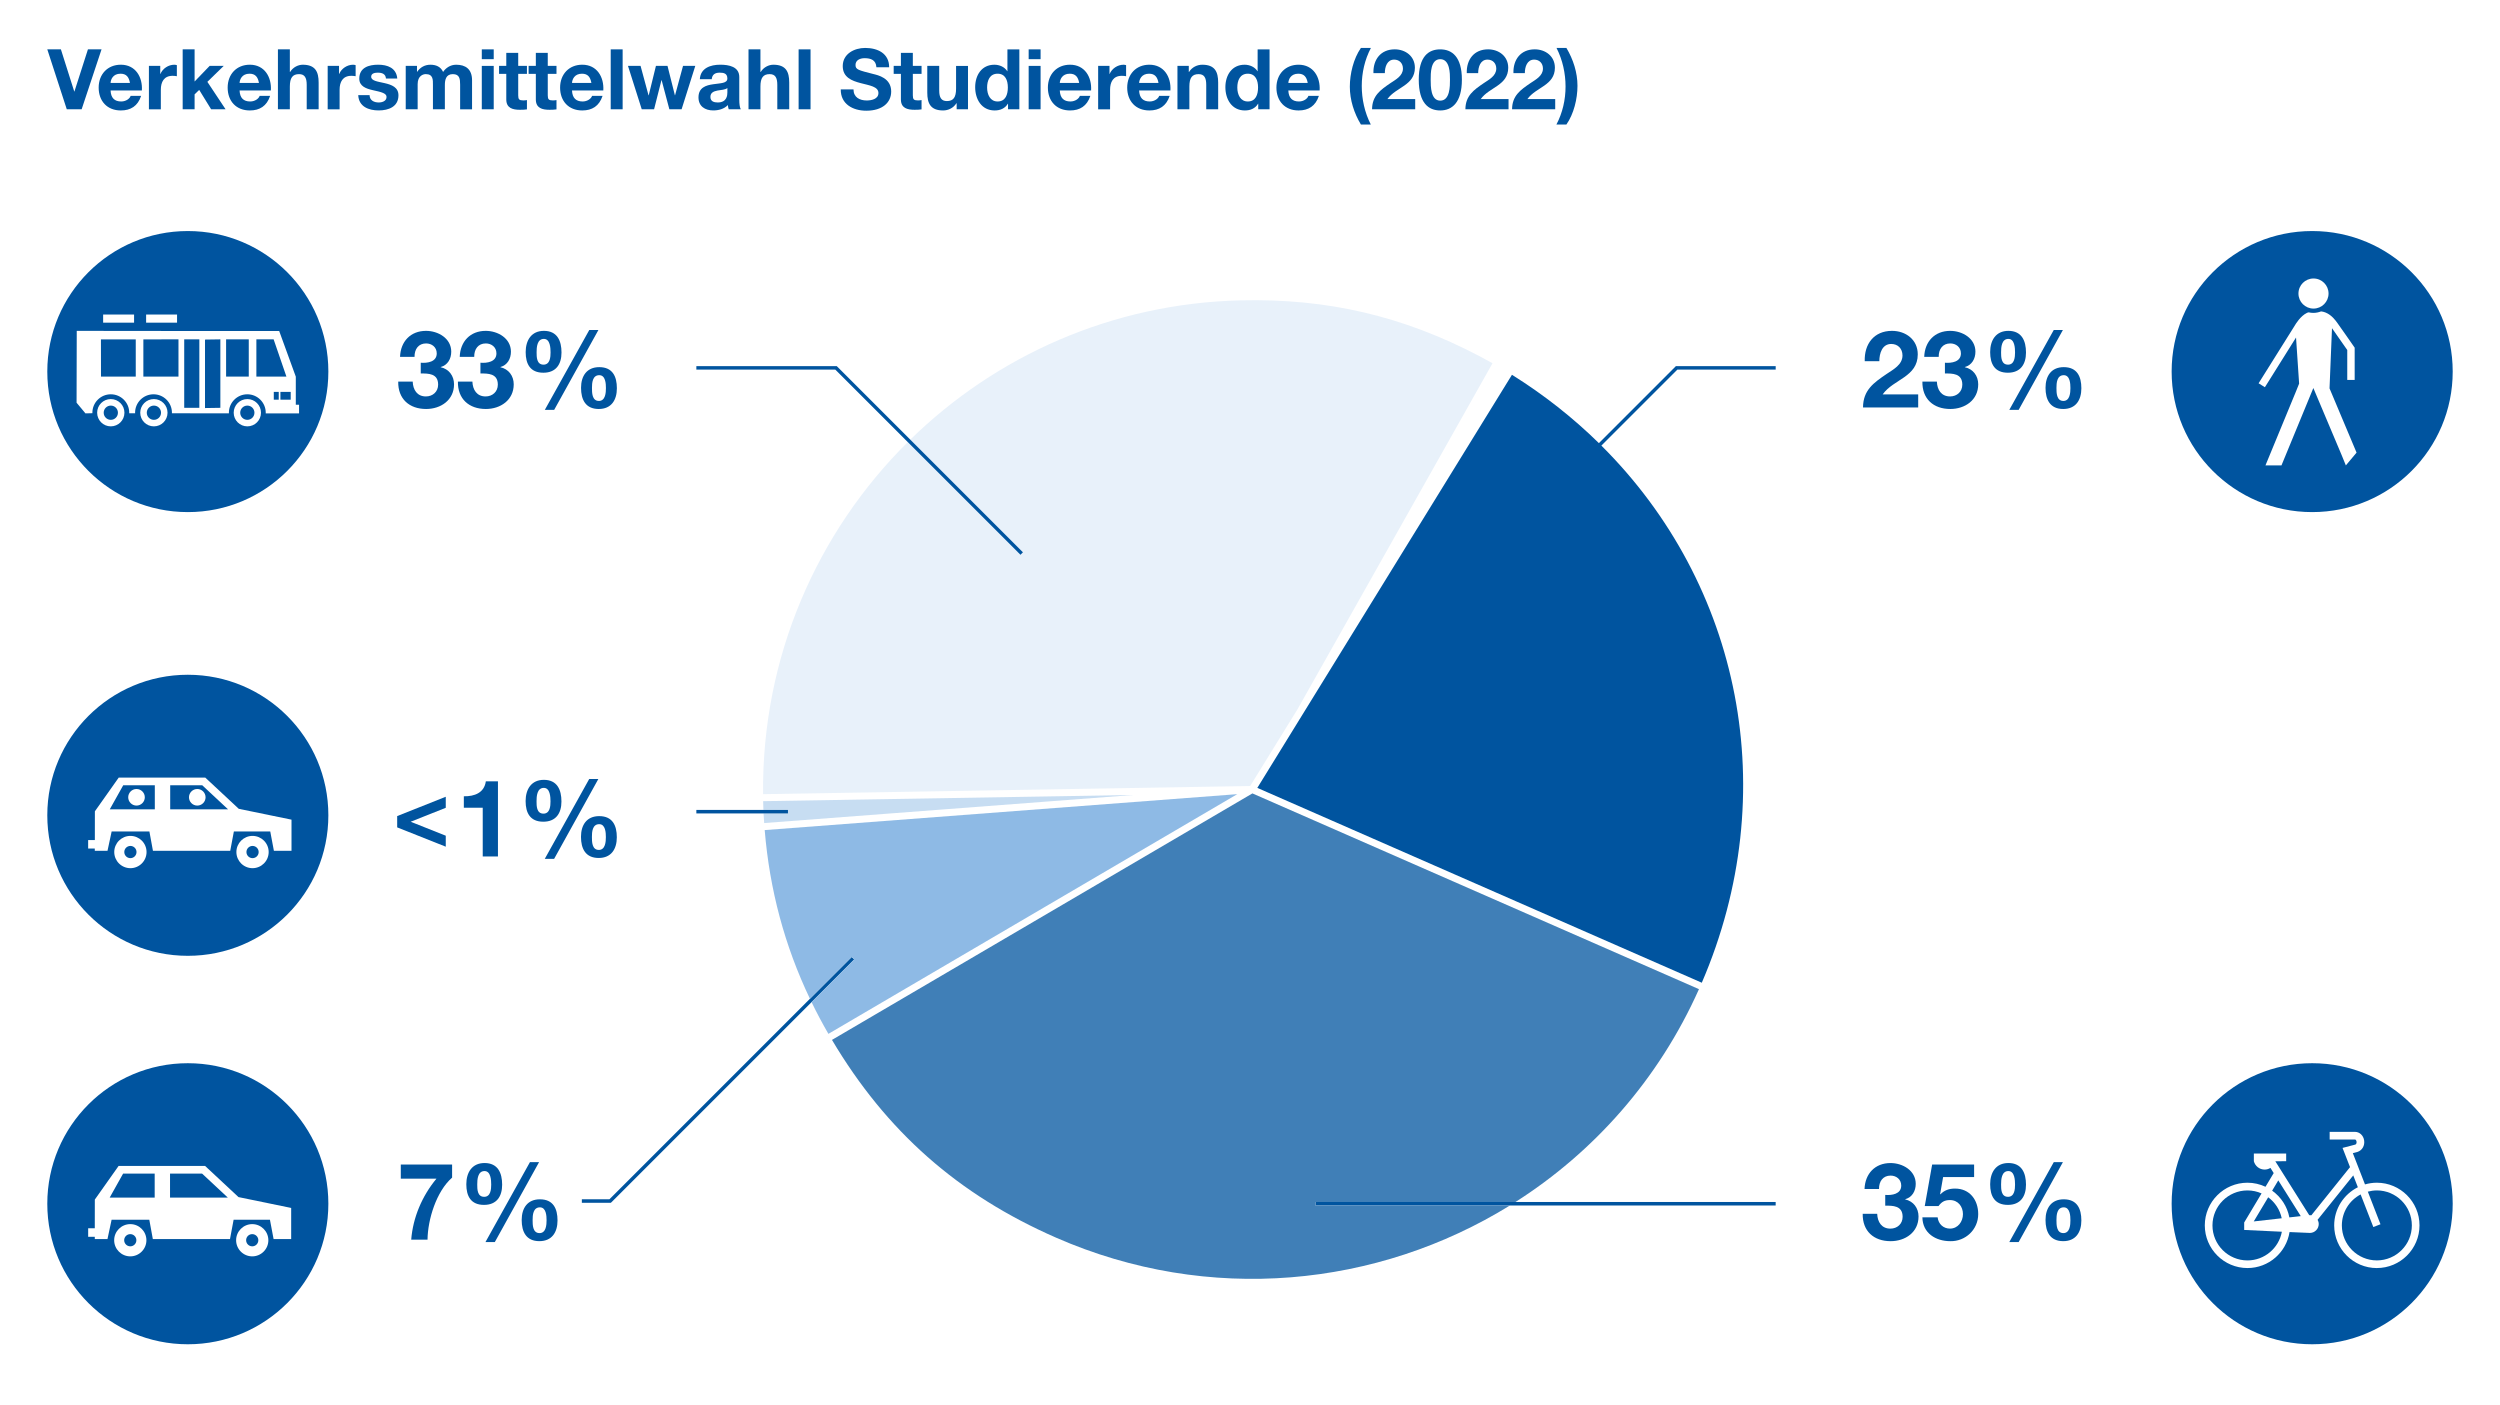 <?xml version="1.0" encoding="UTF-8"?>
<svg xmlns="http://www.w3.org/2000/svg" width="676" height="380" viewBox="0 0 1280 720"><g id="a"><rect x="0" width="1280" height="720" fill="#fff" stroke-width="0"/></g><g id="b"><path d="m640.1,402.69l13.39-21.72h0s10.89-17.66,10.89-17.66l99.87-177.2c-2.29-1.29-4.58-2.55-6.74-3.68l-98.8,188.58,98.8-188.57c-39.24-20.56-77.94-29.6-122.23-28.56-66.06,1.56-125.55,28.53-169.33,71.36l57.73,57.73-1.27,1.27-57.74-57.74c-46.42,46.05-74.83,110.06-74.14,180.38l249.59-4.19Z" fill="#e8f1fa" stroke-width="0"/><path d="m390.78,416.75c.07,1.52.17,3.01.31,4.93l189.18-14.39-189.7,3.18c.04,1.77.08,3.18.13,4.47h12.57v1.8h-12.49Z" fill="#c7ddf2" stroke-width="0"/><path d="m1190.19,159.81c.07.02.13.04.2.06-.06-.02-.13-.04-.2-.06Z" stroke-width="0"/><path d="m871.47,503.49c41.9-97.33,20.09-203.99-51.45-275.19l38.93-38.93h50.38v-1.8h-51.12l-39.46,39.46c-13.21-12.96-28.08-24.72-44.54-35.01l-130.46,211.64,227.73,99.83Z" fill="#00549f" stroke-width="0"/><rect x="673.54" y="615.82" width="235.78" height="1.8" fill="#00549f" stroke-width="0"/><path d="m128.97,433.4c-1.73,0-3.13,1.4-3.13,3.13s1.4,3.13,3.13,3.13,3.13-1.4,3.13-3.13-1.4-3.13-3.13-3.13Z" fill="#00549f" stroke-width="0"/><path d="m66.39,433.4c-1.73,0-3.13,1.4-3.13,3.13s1.4,3.13,3.13,3.13,3.13-1.4,3.13-3.13-1.4-3.13-3.13-3.13Z" fill="#00549f" stroke-width="0"/><path d="m95.81,489.7c39.76,0,72-32.24,72-72s-32.24-72-72-72-72,32.23-72,72,32.24,72,72,72Zm-29.42-44.9c-4.56,0-8.28-3.71-8.28-8.27s3.72-8.27,8.28-8.27,8.27,3.71,8.27,8.27-3.71,8.27-8.27,8.27Zm62.57,0c-4.56,0-8.27-3.71-8.27-8.27s3.71-8.27,8.27-8.27,8.27,3.71,8.27,8.27-3.72,8.27-8.27,8.27Zm-84.19-14.4h3.4l.02-14.74,12.21-17.27h44.35l17.15,15.99,27.03,5.56v15.97h-9.02l-1.87-9.92h-18.64l-1.87,9.92h-39.59l-1.82-9.92h-19.34l-2.13,9.92h-6.51v-1.16s-3.4,0-3.4,0v-4.36Z" fill="#00549f" stroke-width="0"/><path d="m103.21,402.33h-16.43v12.31h29.63l-13.2-12.31Zm-2.56,10.4c-2.34,0-4.25-1.91-4.25-4.25s1.91-4.25,4.25-4.25,4.25,1.91,4.25,4.25-1.91,4.25-4.25,4.25Z" fill="#00549f" stroke-width="0"/><path d="m78.9,402.33h-16.19l-6.89,12.31h23.08v-12.31Zm-9.38,10.4c-2.34,0-4.25-1.91-4.25-4.25s1.91-4.25,4.25-4.25,4.25,1.91,4.25,4.25-1.91,4.25-4.25,4.25Z" fill="#00549f" stroke-width="0"/><rect x="356.35" y="414.95" width="46.93" height="1.8" fill="#00549f" stroke-width="0"/><polygon points="415.37 513.42 437.23 491.56 435.96 490.28 414.54 511.7 311.8 614.44 297.68 614.44 297.68 616.24 312.55 616.24 415.37 513.42" fill="#00549f" stroke-width="0"/><path d="m1168.59,624.16c-.92-4.39-3.45-8.18-6.93-10.75l-7.4,12.37s7.16-.81,14.33-1.62Z" fill="#00549f" stroke-width="0"/><path d="m1149.36,626.32l8.9-14.89c-2.21-.98-4.65-1.53-7.22-1.53-9.89,0-17.93,8.04-17.93,17.93s8.04,17.93,17.93,17.93c8.78,0,16.09-6.35,17.62-14.7l-19.3-.91v-3.83Z" fill="#00549f" stroke-width="0"/><path d="m1217.33,609.9c-1.6,0-3.15.23-4.63.63l6.49,16.7-3.67,1.43-6.5-16.71c-5.71,3-9.62,8.98-9.62,15.87,0,9.89,8.04,17.93,17.93,17.93s17.93-8.04,17.93-17.93-8.04-17.93-17.93-17.93Z" fill="#00549f" stroke-width="0"/><path d="m1163.68,610.02c4.51,3.21,7.75,8.07,8.82,13.7,2.14-.24,4.16-.47,5.85-.65l-11.52-18.31-3.15,5.27Z" fill="#00549f" stroke-width="0"/><path d="m1184.19,544.72c-39.77,0-72,32.24-72,72s32.24,72,72,72,72-32.23,72-72-32.23-72-72-72Zm33.14,104.96c-12.05,0-21.86-9.81-21.86-21.86,0-8.56,4.95-15.96,12.13-19.55l-2.36-6.07-18.27,22.74c.36.65.58,1.39.58,2.18,0,2.48-1.99,4.5-4.46,4.56l-10.49-.45c-1.65,10.43-10.68,18.44-21.56,18.44-12.05,0-21.86-9.81-21.86-21.86s9.81-21.86,21.86-21.86c3.3,0,6.43.76,9.24,2.08l4.2-7.02-1.67-2.65c-.86.54-1.88.86-2.97.86-2.66,0-4.89-1.82-5.53-4.28v-3.95h16.56v3.93s-5.54.04-5.55.06l17.36,27.6c.16-.01.83,0,1.09.06l19.81-24.67-3.83-9.85,6.48-1.69c.84-.27.72-1.36.69-1.57-.03-.17-.2-1.04-.85-1.04h-12.92v-3.93h12.92c2.39,0,4.34,1.8,4.74,4.36.42,2.72-1.01,5.17-3.48,5.95l-2.31.6,6.23,16.02c1.93-.56,3.96-.87,6.07-.87,12.05,0,21.86,9.81,21.86,21.86s-9.81,21.86-21.86,21.86Z" fill="#00549f" stroke-width="0"/><polygon points="139.77 173.86 130.93 173.86 130.93 192.94 146.32 192.94 139.77 173.86" fill="#00549f" stroke-width="0"/><rect x="143.25" y="200.78" width="5.27" height="3.99" fill="#00549f" stroke-width="0"/><rect x="115.42" y="173.86" width="11.61" height="19.08" fill="#00549f" stroke-width="0"/><rect x="139.85" y="200.78" width="2.54" height="3.99" fill="#00549f" stroke-width="0"/><polygon points="69.13 192.94 69.13 173.88 51.29 173.9 51.32 192.94 69.13 192.94" fill="#00549f" stroke-width="0"/><polygon points="112.48 173.86 104.61 173.98 104.61 209.06 112.48 208.94 112.48 173.86" fill="#00549f" stroke-width="0"/><polygon points="91.02 173.86 73.03 173.88 73.03 192.94 91.02 192.94 91.02 173.86" fill="#00549f" stroke-width="0"/><rect x="93.96" y="173.86" width="7.75" height="35.08" fill="#00549f" stroke-width="0"/><path d="m95.81,262.37c39.76,0,72-32.23,72-72s-32.23-72-72-72S23.81,150.61,23.81,190.37s32.24,72,72,72Zm-39.47-43.93c-3.86,0-6.99-3.13-6.99-6.99s3.13-6.99,6.99-6.99,6.99,3.13,6.99,6.99-3.13,6.99-6.99,6.99Zm22.08,0c-3.86,0-6.99-3.13-6.99-6.99s3.13-6.99,6.99-6.99,6.99,3.13,6.99,6.99-3.13,6.99-6.99,6.99Zm47.88,0c-3.86,0-6.99-3.13-6.99-6.99s3.13-6.99,6.99-6.99,6.99,3.13,6.99,6.99-3.13,6.99-6.99,6.99Zm-51.86-57.29h15.85v4.17h-15.85v-4.17Zm-22.02,0h15.85v4.17h-15.85v-4.17Zm-13.61,45.18l.09-36.8s8.31-.01,11.33,0c25.79.1,77.38.04,77.38.04h15s8.52,23.41,8.52,23.41v14.38h1.67v4.43h-17.08c0-.11.01-.23.01-.34,0-5.21-4.23-9.44-9.44-9.44s-9.44,4.23-9.44,9.44c0,.11.01.21.02.32l-29.22-.03c0-.09.02-.19.02-.29,0-5.21-4.23-9.44-9.44-9.44s-9.44,4.23-9.44,9.44c0,.09.01.18.02.27h-3.04c0-.09.02-.18.02-.27,0-5.21-4.23-9.44-9.44-9.44s-9.44,4.23-9.44,9.44c0,.08.01.16.02.25l-3.57.09-4.54-5.46Z" fill="#00549f" stroke-width="0"/><path d="m78.43,207.8c-2.01,0-3.65,1.63-3.65,3.65s1.63,3.65,3.65,3.65,3.65-1.63,3.65-3.65-1.63-3.65-3.65-3.65Z" fill="#00549f" stroke-width="0"/><path d="m56.35,207.8c-2.01,0-3.64,1.63-3.64,3.65s1.63,3.65,3.64,3.65,3.65-1.63,3.65-3.65-1.63-3.65-3.65-3.65Z" fill="#00549f" stroke-width="0"/><path d="m126.3,207.8c-2.01,0-3.65,1.63-3.65,3.65s1.64,3.65,3.65,3.65,3.64-1.63,3.64-3.65-1.63-3.65-3.64-3.65Z" fill="#00549f" stroke-width="0"/><path d="m1184.19,118.37c-39.77,0-72,32.24-72,72s32.23,72,72,72,72-32.23,72-72-32.23-72-72-72Zm.68,24.31c4.26,0,7.71,3.45,7.71,7.71s-3.45,7.71-7.71,7.71-7.71-3.45-7.71-7.71,3.45-7.71,7.71-7.71Zm16.57,95.75l-2.03-4.98h0s-14.62-34.65-14.62-34.65l-16.33,39.63h-8.2l15.66-37.95,1.58-3.94-1.58-23.63-2.8,4.47-11.86,18.94-1.3,2.07-3.22-2.02.03-.05,18.4-29.37c.51-.9,3.05-5.1,6.36-6.66.27-.13.63-.24.88-.26.77.17,1.56.28,2.37.28,1.4,0,2.72-.29,3.95-.76.21.04.43.04.63.09.17.04.35.07.52.11.1.02.2.05.3.08.07.02.13.04.2.06.25.08.48.15.81.29,2.97,1.26,4.85,3.85,5.77,5.1,1.08,1.44,8.35,11.91,8.66,12.36l.34.49v16.53h-3.8v-15.33c-1.36-1.96-6.39-9.19-7.82-11.19l-1.26,30.84,13.85,32.91-5.49,6.56Z" fill="#00549f" stroke-width="0"/><polygon points="103.1 601.27 86.69 601.27 86.69 613.56 116.28 613.56 103.1 601.27" fill="#00549f" stroke-width="0"/><polygon points="78.83 601.27 62.66 601.27 55.78 613.56 78.83 613.56 78.83 601.27" fill="#00549f" stroke-width="0"/><path d="m128.81,632.29c-1.73,0-3.13,1.4-3.13,3.12s1.4,3.13,3.13,3.13,3.12-1.4,3.12-3.13-1.4-3.12-3.12-3.12Z" fill="#00549f" stroke-width="0"/><path d="m95.81,688.72c39.76,0,72-32.23,72-72s-32.23-72-72-72-72,32.24-72,72,32.24,72,72,72Zm-29.48-45.04c-4.55,0-8.26-3.71-8.26-8.26s3.71-8.26,8.26-8.26,8.26,3.71,8.26,8.26-3.71,8.26-8.26,8.26Zm62.48,0c-4.56,0-8.26-3.71-8.26-8.26s3.71-8.26,8.26-8.26,8.26,3.71,8.26,8.26-3.71,8.26-8.26,8.26Zm-84.07-14.38h3.4l.02-14.72,12.19-17.24h44.29l17.13,15.97,26.99,5.56v15.95h-9.01l-1.87-9.91h-18.61l-1.86,9.91h-39.53l-1.81-9.91h-19.31l-2.12,9.91h-6.5v-1.16s-3.39,0-3.39,0v-4.36Z" fill="#00549f" stroke-width="0"/><path d="m66.33,632.29c-1.73,0-3.13,1.4-3.13,3.12s1.4,3.13,3.13,3.13,3.12-1.4,3.12-3.13-1.4-3.12-3.12-3.12Z" fill="#00549f" stroke-width="0"/><polygon points="356.35 189.37 427.53 189.37 464.66 226.5 522.4 284.24 523.67 282.97 465.94 225.24 428.27 187.57 356.35 187.57 356.35 189.37" fill="#00549f" stroke-width="0"/><path d="m425.83,532.78c27.86,46.9,64.65,79.36,114.79,101.31,78.4,34.34,164.84,25.36,232.53-16.47h-99.61v-1.8h102.48c40.01-25.48,73.23-62.56,94-109.04l-228.78-100.29-215.41,126.29Z" fill="#407fb7" stroke-width="0"/><path d="m414.54,511.7l21.41-21.41,1.27,1.27-21.86,21.86c2.66,5.48,5.54,10.89,8.64,16.26l209.48-122.81-242.12,18.41c2.53,30.58,10.2,59.22,23.17,86.42Z" fill="#8ebae5" stroke-width="0"/></g><g id="c"><path d="m965.46,612.2c3.35.27,8.19-.39,8.19-4.78,0-3.25-2.58-5.12-5.44-5.12-3.9,0-5.99,2.92-5.94,6.88h-7.42c.27-7.86,5.39-13.31,13.31-13.31,6.16,0,12.92,3.79,12.92,10.67,0,3.63-1.81,6.88-5.39,7.86v.11c4.23.93,6.82,4.45,6.82,8.74,0,8.08-6.76,12.65-14.3,12.65-8.63,0-14.46-5.17-14.3-14.02h7.42c.17,4.18,2.25,7.59,6.76,7.59,3.52,0,6.27-2.42,6.27-6.05,0-5.83-5.11-5.72-8.91-5.72v-5.5Z" fill="#00549f" stroke-width="0"/><path d="m1011,603.07h-15.89l-1.54,8.74.11.11c2.09-2.14,4.51-2.97,7.53-2.97,7.59,0,11.88,5.88,11.88,13.09,0,7.92-6.54,14.02-14.3,13.86-7.48,0-14.19-4.12-14.3-12.21h7.81c.38,3.41,2.92,5.77,6.32,5.77,4.07,0,6.65-3.58,6.65-7.42s-2.47-7.2-6.65-7.2c-2.8,0-4.34.99-5.88,3.08h-7.04l3.79-21.28h21.5v6.43Z" fill="#00549f" stroke-width="0"/><path d="m1028.55,595.86c6.82,0,9.02,5.06,9.02,11.11s-2.86,10.34-9.29,10.34c-6.76,0-9.07-4.51-9.07-10.56s2.92-10.89,9.35-10.89Zm-.22,17.32c3.41,0,3.63-3.96,3.63-6.27,0-2.15-.17-6.93-3.41-6.93-3.52,0-3.74,4.34-3.74,6.87,0,2.37,0,6.32,3.52,6.32Zm23.48-17.76h4.67l-22.66,40.92h-4.79l22.77-40.92Zm5.11,19.03c6.82,0,9.02,4.78,9.02,10.83s-2.86,10.61-9.29,10.61c-6.76,0-9.07-4.78-9.07-10.83s2.91-10.61,9.35-10.61Zm-.22,17.32c3.41,0,3.63-4.29,3.63-6.6,0-2.14-.17-6.6-3.41-6.6-3.52,0-3.74,4.01-3.74,6.54,0,2.37,0,6.65,3.52,6.65Z" fill="#00549f" stroke-width="0"/><path d="m41.4,55.99h-7.61l-9.98-30.7h6.97l6.84,21.59h.09l6.92-21.59h6.97l-10.19,30.7Z" fill="#00549f" stroke-width="0"/><path d="m56.23,46.36c.17,3.87,2.06,5.63,5.46,5.63,2.45,0,4.43-1.51,4.82-2.88h5.38c-1.72,5.25-5.38,7.48-10.41,7.48-7.01,0-11.35-4.82-11.35-11.7s4.6-11.74,11.35-11.74c7.57,0,11.22,6.36,10.79,13.2h-16.04Zm9.93-3.87c-.56-3.1-1.89-4.73-4.86-4.73-3.87,0-4.99,3.01-5.07,4.73h9.93Z" fill="#00549f" stroke-width="0"/><path d="m75.88,33.76h5.8v4.13h.09c1.12-2.79,4.13-4.73,7.09-4.73.43,0,.95.09,1.33.21v5.68c-.56-.13-1.46-.21-2.19-.21-4.47,0-6.02,3.22-6.02,7.14v10.02h-6.11v-22.23Z" fill="#00549f" stroke-width="0"/><path d="m93.17,25.29h6.11v16.47l7.7-8h7.22l-8.38,8.17,9.33,14.06h-7.4l-6.11-9.93-2.36,2.28v7.65h-6.11v-30.7Z" fill="#00549f" stroke-width="0"/><path d="m122.32,46.36c.17,3.87,2.06,5.63,5.46,5.63,2.45,0,4.43-1.51,4.82-2.88h5.38c-1.72,5.25-5.38,7.48-10.41,7.48-7.01,0-11.35-4.82-11.35-11.7s4.6-11.74,11.35-11.74c7.57,0,11.22,6.36,10.79,13.2h-16.04Zm9.93-3.87c-.56-3.1-1.89-4.73-4.86-4.73-3.87,0-4.99,3.01-5.07,4.73h9.93Z" fill="#00549f" stroke-width="0"/><path d="m141.97,25.29h6.11v11.57h.13c1.55-2.49,4.21-3.7,6.49-3.7,6.49,0,8.13,3.65,8.13,9.16v13.67h-6.11v-12.55c0-3.66-1.07-5.46-3.91-5.46-3.31,0-4.73,1.85-4.73,6.36v11.65h-6.11v-30.7Z" fill="#00549f" stroke-width="0"/><path d="m167.47,33.76h5.8v4.13h.09c1.12-2.79,4.13-4.73,7.09-4.73.43,0,.95.09,1.33.21v5.68c-.56-.13-1.46-.21-2.19-.21-4.47,0-6.02,3.22-6.02,7.14v10.02h-6.11v-22.23Z" fill="#00549f" stroke-width="0"/><path d="m188.93,48.76c.04,2.67,2.28,3.74,4.69,3.74,1.76,0,4-.69,4-2.84,0-1.85-2.54-2.49-6.92-3.44-3.53-.77-7.05-2.02-7.05-5.93,0-5.68,4.9-7.14,9.67-7.14s9.33,1.63,9.8,7.09h-5.8c-.17-2.36-1.98-3.01-4.17-3.01-1.38,0-3.4.26-3.4,2.06,0,2.19,3.44,2.49,6.92,3.31,3.57.82,7.05,2.11,7.05,6.24,0,5.85-5.07,7.74-10.15,7.74s-10.19-1.93-10.45-7.83h5.8Z" fill="#00549f" stroke-width="0"/><path d="m207.46,33.76h5.76v3.01h.09c1.59-2.28,3.91-3.61,6.79-3.61s5.29,1.03,6.49,3.7c1.29-1.93,3.61-3.7,6.71-3.7,4.73,0,8.13,2.19,8.13,7.96v14.88h-6.11v-12.6c0-2.97-.26-5.42-3.74-5.42s-4.08,2.84-4.08,5.63v12.38h-6.11v-12.47c0-2.58.17-5.55-3.7-5.55-1.2,0-4.13.77-4.13,5.12v12.9h-6.11v-22.23Z" fill="#00549f" stroke-width="0"/><path d="m252.53,30.32h-6.11v-5.03h6.11v5.03Zm-6.11,3.44h6.11v22.23h-6.11v-22.23Z" fill="#00549f" stroke-width="0"/><path d="m265.08,33.76h4.47v4.09h-4.47v11.01c0,2.06.52,2.58,2.58,2.58.65,0,1.25-.04,1.89-.17v4.77c-1.03.17-2.37.21-3.57.21-3.74,0-7.01-.86-7.01-5.29v-13.11h-3.7v-4.09h3.7v-6.66h6.11v6.66Z" fill="#00549f" stroke-width="0"/><path d="m280.22,33.76h4.47v4.09h-4.47v11.01c0,2.06.52,2.58,2.58,2.58.65,0,1.25-.04,1.89-.17v4.77c-1.03.17-2.37.21-3.57.21-3.74,0-7.01-.86-7.01-5.29v-13.11h-3.7v-4.09h3.7v-6.66h6.11v6.66Z" fill="#00549f" stroke-width="0"/><path d="m292.64,46.36c.17,3.87,2.06,5.63,5.46,5.63,2.45,0,4.43-1.51,4.82-2.88h5.38c-1.72,5.25-5.38,7.48-10.41,7.48-7.01,0-11.35-4.82-11.35-11.7s4.6-11.74,11.35-11.74c7.57,0,11.22,6.36,10.79,13.2h-16.04Zm9.93-3.87c-.56-3.1-1.89-4.73-4.86-4.73-3.87,0-4.99,3.01-5.07,4.73h9.93Z" fill="#00549f" stroke-width="0"/><path d="m312.47,25.29h6.11v30.7h-6.11v-30.7Z" fill="#00549f" stroke-width="0"/><path d="m348.8,55.99h-6.28l-3.96-14.92h-.09l-3.78,14.92h-6.32l-7.05-22.23h6.45l4.08,15.09h.09l3.7-15.09h5.93l3.78,15.05h.09l4.08-15.05h6.28l-7.01,22.23Z" fill="#00549f" stroke-width="0"/><path d="m358.13,40.59c.34-5.72,5.46-7.44,10.45-7.44,4.43,0,9.76.99,9.76,6.32v11.57c0,2.02.21,4.04.77,4.94h-6.19c-.21-.69-.39-1.42-.43-2.15-1.93,2.02-4.77,2.75-7.48,2.75-4.21,0-7.57-2.11-7.57-6.67,0-5.03,3.78-6.23,7.57-6.75,3.74-.56,7.22-.43,7.22-2.92,0-2.62-1.81-3.01-3.96-3.01-2.32,0-3.83.95-4.04,3.35h-6.11Zm14.1,4.51c-1.03.9-3.18.95-5.07,1.29-1.89.39-3.61,1.03-3.61,3.27s1.76,2.84,3.74,2.84c4.77,0,4.95-3.78,4.95-5.12v-2.28Z" fill="#00549f" stroke-width="0"/><path d="m383.07,25.29h6.11v11.57h.13c1.55-2.49,4.21-3.7,6.49-3.7,6.49,0,8.13,3.65,8.13,9.16v13.67h-6.11v-12.55c0-3.66-1.07-5.46-3.91-5.46-3.31,0-4.73,1.85-4.73,6.36v11.65h-6.11v-30.7Z" fill="#00549f" stroke-width="0"/><path d="m408.74,25.29h6.11v30.7h-6.11v-30.7Z" fill="#00549f" stroke-width="0"/><path d="m436.86,45.8c0,4.08,3.18,5.68,6.79,5.68,2.37,0,5.98-.69,5.98-3.83,0-3.31-4.6-3.87-9.12-5.07-4.56-1.2-9.16-2.97-9.16-8.73,0-6.28,5.93-9.29,11.48-9.29,6.41,0,12.3,2.79,12.3,9.89h-6.54c-.21-3.7-2.84-4.64-6.06-4.64-2.15,0-4.64.9-4.64,3.48,0,2.37,1.46,2.67,9.16,4.64,2.24.56,9.12,1.98,9.12,8.94,0,5.63-4.43,9.85-12.77,9.85-6.79,0-13.16-3.35-13.07-10.92h6.54Z" fill="#00549f" stroke-width="0"/><path d="m467.26,33.76h4.47v4.09h-4.47v11.01c0,2.06.52,2.58,2.58,2.58.65,0,1.25-.04,1.89-.17v4.77c-1.03.17-2.37.21-3.57.21-3.74,0-7.01-.86-7.01-5.29v-13.11h-3.7v-4.09h3.7v-6.66h6.11v6.66Z" fill="#00549f" stroke-width="0"/><path d="m495.51,55.99h-5.8v-3.1h-.13c-1.55,2.49-4.21,3.7-6.79,3.7-6.49,0-8.13-3.66-8.13-9.16v-13.67h6.11v12.56c0,3.65,1.08,5.46,3.91,5.46,3.31,0,4.73-1.85,4.73-6.36v-11.65h6.11v22.23Z" fill="#00549f" stroke-width="0"/><path d="m516.02,53.15h-.09c-1.42,2.41-3.91,3.44-6.75,3.44-6.71,0-9.98-5.76-9.98-11.91s3.31-11.52,9.85-11.52c2.62,0,5.2,1.12,6.58,3.31h.09v-11.18h6.11v30.7h-5.8v-2.84Zm-5.33-15.39c-4,0-5.38,3.44-5.38,7.09s1.59,7.14,5.38,7.14c4.04,0,5.25-3.53,5.25-7.18s-1.29-7.05-5.25-7.05Z" fill="#00549f" stroke-width="0"/><path d="m532.71,30.32h-6.11v-5.03h6.11v5.03Zm-6.11,3.44h6.11v22.23h-6.11v-22.23Z" fill="#00549f" stroke-width="0"/><path d="m542.55,46.36c.17,3.87,2.06,5.63,5.46,5.63,2.45,0,4.43-1.51,4.82-2.88h5.38c-1.72,5.25-5.38,7.48-10.41,7.48-7.01,0-11.35-4.82-11.35-11.7s4.6-11.74,11.35-11.74c7.57,0,11.22,6.36,10.79,13.2h-16.04Zm9.93-3.87c-.56-3.1-1.89-4.73-4.86-4.73-3.87,0-4.99,3.01-5.07,4.73h9.93Z" fill="#00549f" stroke-width="0"/><path d="m562.21,33.76h5.8v4.13h.09c1.12-2.79,4.13-4.73,7.09-4.73.43,0,.95.09,1.33.21v5.68c-.56-.13-1.46-.21-2.19-.21-4.47,0-6.02,3.22-6.02,7.14v10.02h-6.11v-22.23Z" fill="#00549f" stroke-width="0"/><path d="m583.19,46.36c.17,3.87,2.06,5.63,5.46,5.63,2.45,0,4.43-1.51,4.82-2.88h5.38c-1.72,5.25-5.38,7.48-10.41,7.48-7.01,0-11.35-4.82-11.35-11.7s4.6-11.74,11.35-11.74c7.57,0,11.22,6.36,10.79,13.2h-16.04Zm9.93-3.87c-.56-3.1-1.89-4.73-4.86-4.73-3.87,0-4.99,3.01-5.07,4.73h9.93Z" fill="#00549f" stroke-width="0"/><path d="m602.84,33.76h5.8v3.1h.13c1.55-2.49,4.21-3.7,6.79-3.7,6.49,0,8.13,3.65,8.13,9.16v13.67h-6.11v-12.55c0-3.66-1.07-5.46-3.91-5.46-3.31,0-4.73,1.85-4.73,6.36v11.65h-6.11v-22.23Z" fill="#00549f" stroke-width="0"/><path d="m644.21,53.15h-.09c-1.42,2.41-3.91,3.44-6.75,3.44-6.71,0-9.98-5.76-9.98-11.91s3.31-11.52,9.85-11.52c2.62,0,5.2,1.12,6.58,3.31h.09v-11.18h6.11v30.7h-5.8v-2.84Zm-5.33-15.39c-4,0-5.38,3.44-5.38,7.09s1.59,7.14,5.38,7.14c4.04,0,5.25-3.53,5.25-7.18s-1.29-7.05-5.25-7.05Z" fill="#00549f" stroke-width="0"/><path d="m659.64,46.36c.17,3.87,2.06,5.63,5.46,5.63,2.45,0,4.43-1.51,4.82-2.88h5.38c-1.72,5.25-5.38,7.48-10.41,7.48-7.01,0-11.35-4.82-11.35-11.7s4.6-11.74,11.35-11.74c7.57,0,11.22,6.36,10.79,13.2h-16.04Zm9.93-3.87c-.56-3.1-1.89-4.73-4.86-4.73-3.87,0-4.99,3.01-5.07,4.73h9.93Z" fill="#00549f" stroke-width="0"/><path d="m701.95,24.55c-3.18,6.06-4.69,12.81-4.69,19.48s1.46,13.59,4.64,19.78h-5.07c-3.53-5.85-5.68-12.64-5.68-19.35s1.89-14.45,5.68-19.91h5.12Z" fill="#00549f" stroke-width="0"/><path d="m703.24,37.45c-.21-6.88,3.7-12.17,10.92-12.17,5.5,0,10.32,3.53,10.32,9.42,0,4.51-2.41,7.01-5.38,9.12-2.97,2.11-6.49,3.83-8.69,6.92h14.23v5.25h-22.1c.04-6.96,4.3-9.93,9.5-13.46,2.67-1.8,6.28-3.65,6.32-7.35,0-2.84-1.89-4.64-4.51-4.64-3.61,0-4.77,3.74-4.77,6.92h-5.85Z" fill="#00549f" stroke-width="0"/><path d="m737.47,25.29c6.02,0,11.09,3.78,11.09,15.52s-5.07,15.78-11.09,15.78-11.01-3.78-11.01-15.78,5.07-15.52,11.01-15.52Zm0,26.27c4.99,0,4.99-7.35,4.99-10.75,0-3.14,0-10.49-4.99-10.49s-4.9,7.35-4.9,10.49c0,3.4,0,10.75,4.9,10.75Z" fill="#00549f" stroke-width="0"/><path d="m751.06,37.45c-.21-6.88,3.7-12.17,10.92-12.17,5.5,0,10.32,3.53,10.32,9.42,0,4.51-2.41,7.01-5.38,9.12-2.97,2.11-6.49,3.83-8.69,6.92h14.23v5.25h-22.1c.04-6.96,4.3-9.93,9.5-13.46,2.67-1.8,6.28-3.65,6.32-7.35,0-2.84-1.89-4.64-4.51-4.64-3.61,0-4.77,3.74-4.77,6.92h-5.85Z" fill="#00549f" stroke-width="0"/><path d="m774.97,37.45c-.21-6.88,3.7-12.17,10.92-12.17,5.5,0,10.32,3.53,10.32,9.42,0,4.51-2.41,7.01-5.38,9.12-2.97,2.11-6.49,3.83-8.69,6.92h14.23v5.25h-22.1c.04-6.96,4.3-9.93,9.5-13.46,2.67-1.8,6.28-3.65,6.32-7.35,0-2.84-1.89-4.64-4.51-4.64-3.61,0-4.77,3.74-4.77,6.92h-5.85Z" fill="#00549f" stroke-width="0"/><path d="m796.98,63.81c3.18-6.02,4.69-12.77,4.69-19.44s-1.46-13.59-4.64-19.82h5.07c3.53,5.89,5.68,12.68,5.68,19.39s-1.89,14.45-5.68,19.87h-5.12Z" fill="#00549f" stroke-width="0"/><path d="m954.95,185.07c-.28-8.8,4.73-15.56,13.97-15.56,7.04,0,13.2,4.51,13.2,12.04,0,5.77-3.08,8.96-6.87,11.66-3.79,2.69-8.3,4.89-11.11,8.85h18.2v6.71h-28.27c.05-8.91,5.5-12.7,12.15-17.21,3.41-2.31,8.03-4.67,8.08-9.4,0-3.63-2.42-5.94-5.77-5.94-4.62,0-6.1,4.78-6.1,8.85h-7.48Z" fill="#00549f" stroke-width="0"/><path d="m996.04,185.84c3.35.27,8.19-.38,8.19-4.78,0-3.25-2.58-5.11-5.44-5.11-3.9,0-5.99,2.91-5.94,6.87h-7.42c.27-7.86,5.39-13.31,13.31-13.31,6.16,0,12.92,3.79,12.92,10.67,0,3.63-1.81,6.87-5.39,7.86v.11c4.23.93,6.82,4.45,6.82,8.74,0,8.08-6.76,12.65-14.3,12.65-8.63,0-14.46-5.17-14.3-14.02h7.42c.17,4.18,2.25,7.59,6.76,7.59,3.52,0,6.27-2.42,6.27-6.05,0-5.83-5.11-5.72-8.91-5.72v-5.5Z" fill="#00549f" stroke-width="0"/><path d="m1028.55,169.51c6.82,0,9.02,5.06,9.02,11.11s-2.86,10.34-9.29,10.34c-6.76,0-9.07-4.51-9.07-10.56s2.92-10.89,9.35-10.89Zm-.22,17.32c3.41,0,3.63-3.96,3.63-6.27,0-2.14-.17-6.93-3.41-6.93-3.52,0-3.74,4.34-3.74,6.87,0,2.36,0,6.32,3.52,6.32Zm23.48-17.76h4.67l-22.66,40.91h-4.79l22.77-40.91Zm5.11,19.03c6.82,0,9.02,4.78,9.02,10.83s-2.86,10.61-9.29,10.61c-6.76,0-9.07-4.79-9.07-10.83s2.91-10.61,9.35-10.61Zm-.22,17.32c3.41,0,3.63-4.29,3.63-6.6,0-2.15-.17-6.6-3.41-6.6-3.52,0-3.74,4.01-3.74,6.54,0,2.37,0,6.65,3.52,6.65Z" fill="#00549f" stroke-width="0"/><path d="m215.15,185.84c3.35.27,8.19-.38,8.19-4.78,0-3.25-2.58-5.11-5.44-5.11-3.9,0-5.99,2.91-5.94,6.87h-7.42c.27-7.86,5.39-13.31,13.31-13.31,6.16,0,12.92,3.79,12.92,10.67,0,3.63-1.81,6.87-5.39,7.86v.11c4.23.93,6.82,4.45,6.82,8.74,0,8.08-6.76,12.65-14.3,12.65-8.63,0-14.46-5.17-14.3-14.02h7.42c.17,4.18,2.25,7.59,6.76,7.59,3.52,0,6.27-2.42,6.27-6.05,0-5.83-5.11-5.72-8.91-5.72v-5.5Z" fill="#00549f" stroke-width="0"/><path d="m245.73,185.84c3.35.27,8.19-.38,8.19-4.78,0-3.25-2.58-5.11-5.44-5.11-3.9,0-5.99,2.91-5.94,6.87h-7.42c.27-7.86,5.39-13.31,13.31-13.31,6.16,0,12.92,3.79,12.92,10.67,0,3.63-1.81,6.87-5.39,7.86v.11c4.23.93,6.82,4.45,6.82,8.74,0,8.08-6.76,12.65-14.3,12.65-8.63,0-14.46-5.17-14.3-14.02h7.42c.17,4.18,2.25,7.59,6.76,7.59,3.52,0,6.27-2.42,6.27-6.05,0-5.83-5.11-5.72-8.91-5.72v-5.5Z" fill="#00549f" stroke-width="0"/><path d="m278.24,169.51c6.82,0,9.02,5.06,9.02,11.11s-2.86,10.34-9.29,10.34c-6.76,0-9.07-4.51-9.07-10.56s2.92-10.89,9.35-10.89Zm-.22,17.32c3.41,0,3.63-3.96,3.63-6.27,0-2.14-.17-6.93-3.41-6.93-3.52,0-3.74,4.34-3.74,6.87,0,2.36,0,6.32,3.52,6.32Zm23.48-17.76h4.67l-22.66,40.91h-4.79l22.77-40.91Zm5.11,19.03c6.82,0,9.02,4.78,9.02,10.83s-2.86,10.61-9.29,10.61c-6.76,0-9.07-4.79-9.07-10.83s2.91-10.61,9.35-10.61Zm-.22,17.32c3.41,0,3.63-4.29,3.63-6.6,0-2.15-.17-6.6-3.41-6.6-3.52,0-3.74,4.01-3.74,6.54,0,2.37,0,6.65,3.52,6.65Z" fill="#00549f" stroke-width="0"/><path d="m227.96,413.86l-17.98,7.15,17.98,7.15v5.63l-24.89-9.9v-5.78l24.89-9.9v5.63Z" fill="#00549f" stroke-width="0"/><path d="m254.71,438.81h-7.81v-24.97h-9.68v-5.88c5.44.11,10.45-1.76,11.27-7.64h6.21v38.5Z" fill="#00549f" stroke-width="0"/><path d="m278.21,399.54c6.82,0,9.02,5.06,9.02,11.11s-2.86,10.34-9.29,10.34c-6.76,0-9.07-4.51-9.07-10.56s2.92-10.89,9.35-10.89Zm-.22,17.32c3.41,0,3.63-3.96,3.63-6.27,0-2.15-.17-6.93-3.41-6.93-3.52,0-3.74,4.34-3.74,6.87,0,2.37,0,6.32,3.52,6.32Zm23.48-17.76h4.67l-22.66,40.92h-4.79l22.77-40.92Zm5.11,19.03c6.82,0,9.02,4.78,9.02,10.83s-2.86,10.61-9.29,10.61c-6.76,0-9.07-4.78-9.07-10.83s2.91-10.61,9.35-10.61Zm-.22,17.32c3.41,0,3.63-4.29,3.63-6.6,0-2.14-.17-6.6-3.41-6.6-3.52,0-3.74,4.01-3.74,6.54,0,2.37,0,6.65,3.52,6.65Z" fill="#00549f" stroke-width="0"/><path d="m231.21,603.34c-8.08,7.04-12.48,21.5-12.59,31.79h-8.36c.88-11.38,5.61-22.44,12.92-31.24h-18.26v-7.26h26.29v6.71Z" fill="#00549f" stroke-width="0"/><path d="m247.83,595.86c6.82,0,9.02,5.06,9.02,11.11s-2.86,10.34-9.29,10.34c-6.76,0-9.07-4.51-9.07-10.56s2.92-10.89,9.35-10.89Zm-.22,17.32c3.41,0,3.63-3.96,3.63-6.27,0-2.15-.17-6.93-3.41-6.93-3.52,0-3.74,4.34-3.74,6.87,0,2.37,0,6.32,3.52,6.32Zm23.48-17.76h4.67l-22.66,40.92h-4.79l22.77-40.92Zm5.11,19.03c6.82,0,9.02,4.78,9.02,10.83s-2.86,10.61-9.29,10.61c-6.76,0-9.07-4.78-9.07-10.83s2.91-10.61,9.35-10.61Zm-.22,17.32c3.41,0,3.63-4.29,3.63-6.6,0-2.14-.17-6.6-3.41-6.6-3.52,0-3.74,4.01-3.74,6.54,0,2.37,0,6.65,3.52,6.65Z" fill="#00549f" stroke-width="0"/></g></svg>
